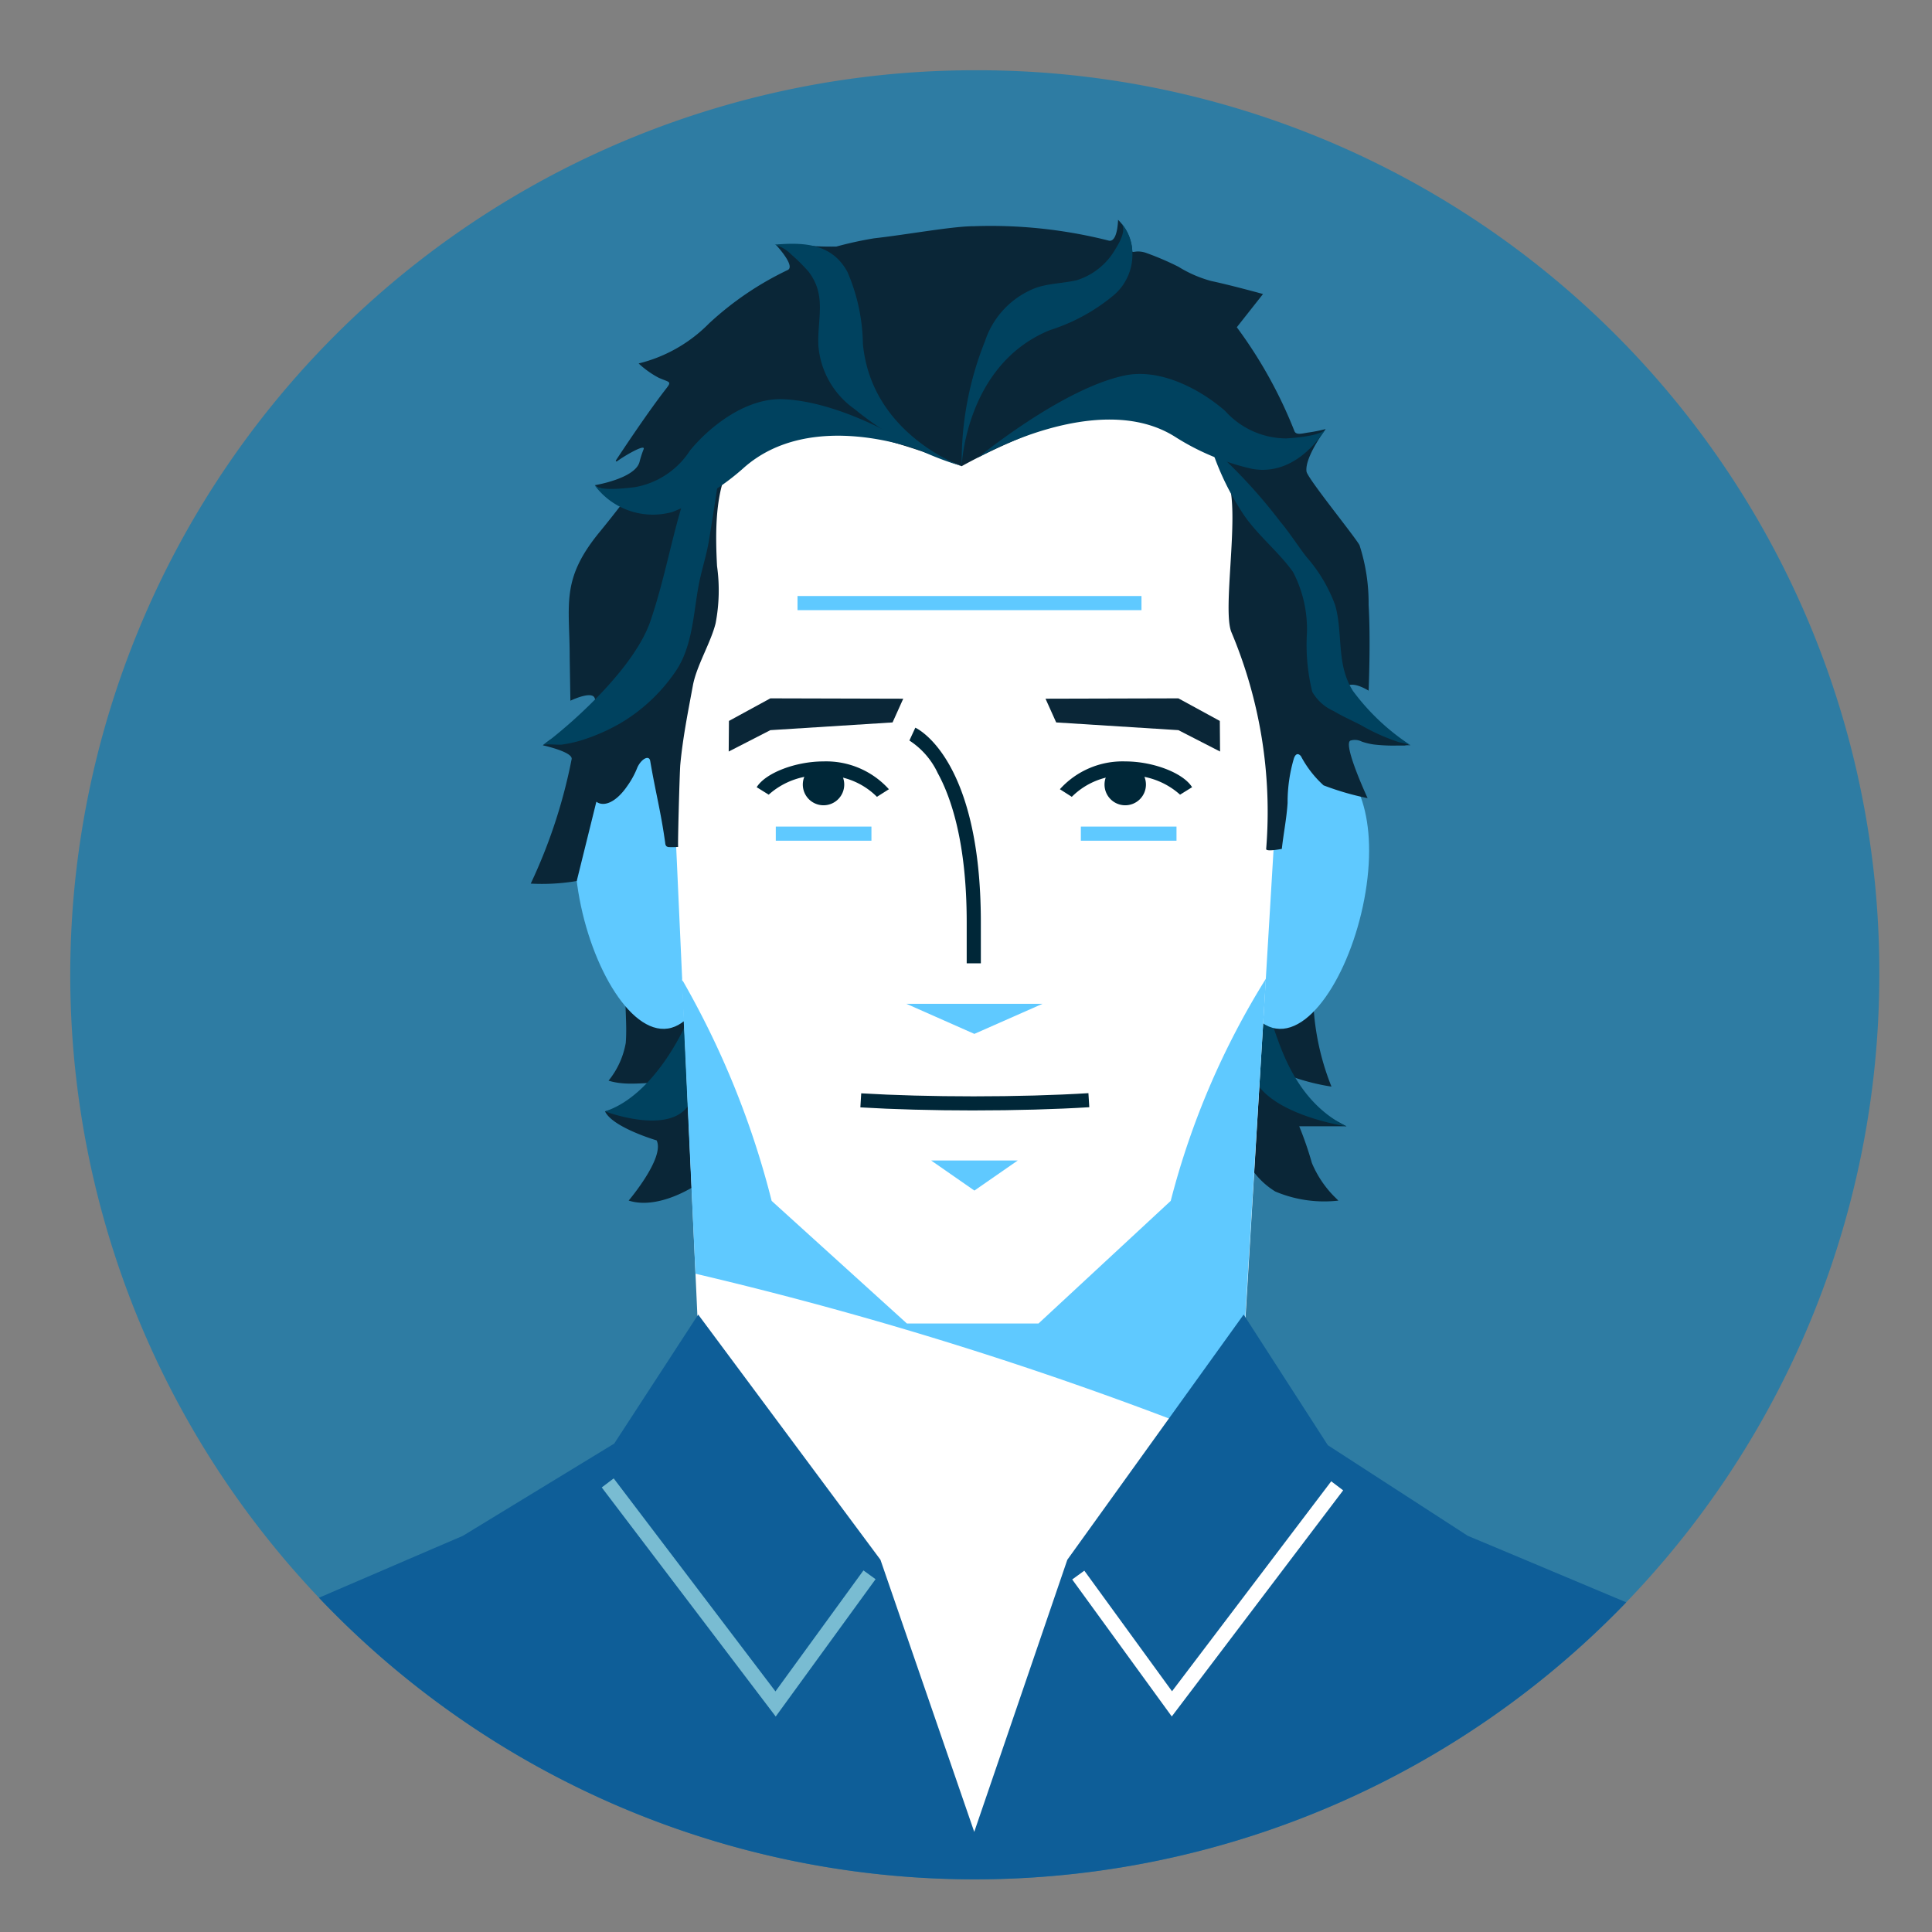 <svg xmlns="http://www.w3.org/2000/svg" xmlns:xlink="http://www.w3.org/1999/xlink" width="110" height="110" viewBox="0 0 110 110">
  <rect x="0" y="0" width="110" height="110" fill="#808080" stroke="none"/>
  <defs>
    <style>
      .cls-1 {
        fill: none;
      }

      .cls-2 {
        clip-path: url(#clip-IGIconBlogHustonSmith);
      }

      .cls-3 {
        clip-path: url(#clip-path);
      }

      .cls-4 {
        fill: #2e7ca3;
      }

      .cls-5 {
        fill: #0a2637;
      }

      .cls-6 {
        fill: #00425f;
      }

      .cls-7 {
        fill: #5fc9ff;
      }

      .cls-8 {
        fill: #fff;
      }

      .cls-9 {
        fill: #0e5e98;
      }

      .cls-10 {
        fill: #79bcd2;
      }

      .cls-11 {
        fill: #002738;
      }
    </style>
    <clipPath id="clip-path">
      <rect id="Rectangle_83" data-name="Rectangle 83" class="cls-1" width="103" height="103"/>
    </clipPath>
    <clipPath id="clip-IGIconBlogHustonSmith">
      <rect width="110" height="110"/>
    </clipPath>
  </defs>
  <g id="IGIconBlogHustonSmith" class="cls-2">
    <g id="Group_96" data-name="Group 96" transform="translate(4 4)">
      <g id="Group_95" data-name="Group 95" class="cls-3">
        <path id="Path_381" data-name="Path 381" class="cls-4" d="M103,51.5A51.5,51.5,0,1,1,51.5,0,51.335,51.335,0,0,1,103,51.5"/>
        <path id="Path_382" data-name="Path 382" class="cls-5" d="M87.908,152.394s-2.08,1.407-3.793.857c0,0,2.08-2.447,1.591-3.427,0,0-2.508-.734-2.937-1.652,0,0,3.549-.917,3.365-1.407s-1.818.087-3.164-.341a4.689,4.689,0,0,0,.98-2.15c.091-1.172-.095-2.283.017-3.408.008-.08.016-.16.025-.24l3.538,2.651Z" transform="translate(-52.322 -88.896)"/>
        <path id="Path_383" data-name="Path 383" class="cls-5" d="M181.314,152.1a4.38,4.38,0,0,0,1.123.985,7.151,7.151,0,0,0,3.594.519l-.259-.256a6.028,6.028,0,0,1-1.25-1.885,19.857,19.857,0,0,0-.722-2.092h2.688s-5.015-2.569-5.076-3.731a12.242,12.242,0,0,0,4.224,1.473,14.6,14.6,0,0,1-1.04-5.935l-3.61,2.074-.8,4.534-.122,2.753c0,.107.389.485.473.593.2.255.391.512.6.76q.087.1.177.209" transform="translate(-113.828 -89.246)"/>
        <path id="Path_384" data-name="Path 384" class="cls-6" d="M82.769,152.785s3.859,1.475,4.862-.536c0,0,1-2.628.772-3.4a1.456,1.456,0,0,0-1.08-.926s-1.719,3.936-4.553,4.862" transform="translate(-52.322 -93.508)"/>
        <path id="Path_385" data-name="Path 385" class="cls-6" d="M187.216,152.847s-3.7-.54-5.016-2.315a4.235,4.235,0,0,1-.926-3.318s1.158-.74,1.544-.486.926,4.422,4.4,6.12" transform="translate(-114.557 -92.719)"/>
        <path id="Path_386" data-name="Path 386" class="cls-7" d="M178.638,111.848c-.6,4.34.626,9.065,2.835,9.405s4.563-3.835,5.165-8.175-.774-7.2-2.983-7.543-4.415,1.972-5.017,6.313" transform="translate(-112.828 -66.693)"/>
        <path id="Path_387" data-name="Path 387" class="cls-7" d="M86.227,111.848c.6,4.34-.626,9.065-2.835,9.405s-4.563-3.835-5.165-8.175.774-7.2,2.983-7.543,4.415,1.972,5.017,6.313" transform="translate(-49.361 -66.693)"/>
        <path id="Path_388" data-name="Path 388" class="cls-8" d="M123.807,37.433c-3.275-3.476-9.189-5.8-15.94-5.8-8.325,0-15.373,3.528-17.775,8.4a8.671,8.671,0,0,0-.629,1.695l.775,4.49,2.816,62.257,14.975,12.16,14.386-12.059,3.746-62.5.161-4.137a9.767,9.767,0,0,0-2.516-4.509" transform="translate(-56.553 -19.999)"/>
        <path id="Path_389" data-name="Path 389" class="cls-7" d="M126.3,167.192a213.365,213.365,0,0,0-30.856-9.766l-.775-16.675,33.253-.109Z" transform="translate(-59.847 -88.906)"/>
        <path id="Path_390" data-name="Path 390" class="cls-8" d="M111.253,153.531h-3.746l-7.7-6.98a49.446,49.446,0,0,0-5.1-12.6L111.347,130l16.6,3.9a45.159,45.159,0,0,0-5.419,12.649L115,153.531Z" transform="translate(-59.872 -82.177)"/>
        <path id="Path_391" data-name="Path 391" class="cls-9" d="M112.922,208.974a51.5,51.5,0,0,1-74.432-.261l6.471-2.785,1.722-.739,8.619-5.253,4.782-7.346L70.46,206.55,75.8,222.044l5.3-15.494,10.039-13.96,4.793,7.438,7.971,5.161,1.821.761Z" transform="translate(-24.331 -121.744)"/>
        <path id="Path_392" data-name="Path 392" class="cls-8" d="M160.749,231.8l-5.669-7.8.69-.5,4.993,6.866,9.064-11.955.679.515Z" transform="translate(-98.033 -138.072)"/>
        <path id="Path_393" data-name="Path 393" class="cls-10" d="M92.167,231.507l-9.905-13.043.68-.516,9.21,12.128,5.01-6.888.69.5Z" transform="translate(-52.001 -137.775)"/>
        <path id="Path_394" data-name="Path 394" class="cls-11" d="M113.383,108.532a1.179,1.179,0,1,0,1.179-1.179,1.179,1.179,0,0,0-1.179,1.179" transform="translate(-71.674 -67.862)"/>
        <path id="Path_395" data-name="Path 395" class="cls-11" d="M113.09,109a4.14,4.14,0,0,0-3.047-1.211,4.3,4.3,0,0,0-3.115,1.088l-.684-.425c.5-.81,2.208-1.468,3.8-1.468a4.806,4.806,0,0,1,3.727,1.584Z" transform="translate(-67.161 -67.632)"/>
        <path id="Path_396" data-name="Path 396" class="cls-11" d="M162.441,108.532a1.179,1.179,0,1,1-1.179-1.179,1.179,1.179,0,0,1,1.179,1.179" transform="translate(-101.196 -67.862)"/>
        <path id="Path_397" data-name="Path 397" class="cls-11" d="M153.85,109l-.679-.433a4.808,4.808,0,0,1,3.727-1.583c1.592,0,3.3.659,3.8,1.468l-.684.425a4.3,4.3,0,0,0-3.115-1.088A4.141,4.141,0,0,0,153.85,109" transform="translate(-96.826 -67.632)"/>
        <path id="Path_398" data-name="Path 398" class="cls-7" d="M138.173,168.741H133.24l2.464,1.713Z" transform="translate(-84.226 -106.668)"/>
        <path id="Path_399" data-name="Path 399" class="cls-7" d="M137.161,144.491h-7.753l3.872,1.713Z" transform="translate(-81.804 -91.339)"/>
        <path id="Path_400" data-name="Path 400" class="cls-11" d="M128.738,159.3c-2.33,0-4.559-.06-6.446-.174l.048-.8c1.872.112,4.084.172,6.4.172,2.379,0,4.638-.063,6.536-.181l.05.8c-1.914.119-4.191.182-6.586.182" transform="translate(-77.306 -100.077)"/>
        <rect id="Rectangle_80" data-name="Rectangle 80" class="cls-7" width="19.584" height="0.805" transform="translate(41.407 29.935)"/>
        <rect id="Rectangle_81" data-name="Rectangle 81" class="cls-7" width="5.446" height="0.805" transform="translate(40.17 43.062)"/>
        <rect id="Rectangle_82" data-name="Rectangle 82" class="cls-7" width="5.446" height="0.805" transform="translate(57.539 43.062)"/>
        <path id="Path_401" data-name="Path 401" class="cls-5" d="M111.849,97.234l-.608,1.351-6.958.44-2.372,1.217.014-1.742,2.358-1.286Z" transform="translate(-64.422 -61.453)"/>
        <path id="Path_402" data-name="Path 402" class="cls-5" d="M150.947,97.234l.608,1.351,6.958.44,2.372,1.217-.014-1.742-2.358-1.286Z" transform="translate(-95.42 -61.453)"/>
        <path id="Path_403" data-name="Path 403" class="cls-11" d="M133.947,115.173h-.806v-2.339c0-4.55-.9-7.127-1.647-8.488a4.456,4.456,0,0,0-1.616-1.858l.338-.731c.152.07,3.73,1.809,3.73,11.077Z" transform="translate(-82.101 -64.325)"/>
        <path id="Path_404" data-name="Path 404" class="cls-5" d="M73.89,60.789a11.912,11.912,0,0,1-2.619.148,30.154,30.154,0,0,0,2.33-7.092c.067-.41-1.643-.783-1.643-.783s.237-.187.348-.267c.656-.474,4.272-1.17,4.5-1.866.156-.488-1.9.081-1.9.081s.21-.143,0-.648c-.175-.42-1.377.162-1.377.162s-.04-2.451-.04-2.471c0-3.023-.526-4.415,1.7-7.129.493-.6.976-1.215,1.451-1.838.207-.271-1.019-.552-1.5-.685a.588.588,0,0,1-.22-.148s2.309-.377,2.547-1.333A5.863,5.863,0,0,1,77.7,36.2c.112-.315-1.043.345-1.521.695a.041.041,0,0,1-.058-.055c.426-.647,1.85-2.791,2.872-4.1.324-.416.171-.332-.445-.608a5.311,5.311,0,0,1-1.134-.81,8.432,8.432,0,0,0,4.006-2.277A17.839,17.839,0,0,1,85.905,26c.458-.231-.679-1.438-.679-1.439s.067.012.082.013c.044,0,.066-.017.166-.017.312,0,.8-.008.941,0a17.033,17.033,0,0,0,2.257.109,21.114,21.114,0,0,1,2.145-.469c1.871-.209,4.465-.689,5.671-.689a27.385,27.385,0,0,1,7.656.81c.546.188.567-1.175.567-1.175a2.72,2.72,0,0,1,.808,1.782c0,.131.206-.071.731.082a15.994,15.994,0,0,1,1.9.81,7.023,7.023,0,0,0,1.864.81c1.118.236,2.95.741,2.95.741l-1.492,1.892a25.9,25.9,0,0,1,3.281,5.914c.1.252.472.124.778.082a8.775,8.775,0,0,0,1-.2s-1.2,1.6-1.091,2.417c.049.381,2.737,3.68,3.017,4.192a10.665,10.665,0,0,1,.519,3.4c.124,2.055,0,4.886,0,4.886s-1.03-.657-1.322-.143c-.106.187.377,1.054,1.207,1.753a11.605,11.605,0,0,0,2.5,1.506,1.085,1.085,0,0,0-.33.008l-.363,0a9.531,9.531,0,0,1-1.38-.057,3.678,3.678,0,0,1-.7-.166.861.861,0,0,0-.646-.058c-.451.2.977,3.277.977,3.277a15.683,15.683,0,0,1-2.509-.729,6.082,6.082,0,0,1-1.285-1.657s-.238-.329-.4.115a8.826,8.826,0,0,0-.362,2.545c-.055.877-.233,1.741-.328,2.614,0,0-.924.187-.891,0a26.349,26.349,0,0,0-1.983-12.345c-.513-1.278.443-6.507-.127-8.421-.878-2.952-2.95-2.746-4.194-3.538-3.11-1.981-11.035,2.517-11.035,2.517s-7.252-3.057-10.727-2.081c-3.254.913-3.368,4.567-3.2,7.764a9.957,9.957,0,0,1-.081,3.26c-.274,1.106-1.086,2.416-1.294,3.543-.277,1.5-.578,2.993-.717,4.509-.036.392-.155,4.684-.121,4.681a4.057,4.057,0,0,1-.531.009A.244.244,0,0,1,79,58.811a.253.253,0,0,1-.07-.17c-.251-1.816-.549-2.878-.856-4.685-.061-.358-.5-.132-.731.366a4.835,4.835,0,0,1-.579,1.063c-.607.887-1.306,1.216-1.757.891" transform="translate(-45.053 -14.628)"/>
        <path id="Path_405" data-name="Path 405" class="cls-6" d="M137.97,37.452s.212-5.788,5.028-7.743a10.7,10.7,0,0,0,3.659-2.012,3.034,3.034,0,0,0,1.028-2.461,2.6,2.6,0,0,0-.652-1.642c.354.4-.086,1.138-.31,1.5a3.872,3.872,0,0,1-2.182,1.769c-.768.185-1.568.178-2.323.431a4.886,4.886,0,0,0-2.921,3.045,18.465,18.465,0,0,0-1.328,7.114" transform="translate(-87.215 -14.915)"/>
        <path id="Path_406" data-name="Path 406" class="cls-6" d="M119.679,39.515s-5.138-1.786-5.625-6.961a10.693,10.693,0,0,0-.876-4.083c-.869-1.623-2.473-1.712-4.146-1.562a2.122,2.122,0,0,1,.943.558,10.219,10.219,0,0,1,.983.976c1.032,1.346.508,2.629.558,4.163a4.885,4.885,0,0,0,2.077,3.673,17.418,17.418,0,0,0,6.087,3.237" transform="translate(-68.924 -16.978)"/>
        <path id="Path_407" data-name="Path 407" class="cls-6" d="M99.722,53.84s-6.224-2.472-10.094,1a13.715,13.715,0,0,1-4.03,2.487,4.124,4.124,0,0,1-4.432-1.52c.323.357,1.808.161,2.264.113a4.7,4.7,0,0,0,3.171-2.1c1.226-1.483,3.279-3,5.3-2.912,3.654.154,7.816,2.932,7.816,2.932" transform="translate(-51.309 -32.179)"/>
        <path id="Path_408" data-name="Path 408" class="cls-6" d="M140.426,51.782s6.9-3.986,11.276-1.181a13.725,13.725,0,0,0,4.376,1.81c1.814.316,3.261-.867,4.175-2.277-.262.4-1.8.515-2.261.541a4.7,4.7,0,0,1-3.466-1.563c-1.448-1.268-3.717-2.434-5.7-2.025-3.582.737-8.4,4.7-8.4,4.7" transform="translate(-88.769 -29.713)"/>
        <path id="Path_409" data-name="Path 409" class="cls-6" d="M83.126,60.024c-.164,1.151-.344,2.3-.535,3.447-.148.888-.446,1.741-.6,2.626-.291,1.631-.347,3.454-1.337,4.854a9.882,9.882,0,0,1-3.076,2.873,10.985,10.985,0,0,1-2.168.962,7.237,7.237,0,0,1-1.192.269c-.206.027-.939-.064-1.077.04,2.043-1.536,5.272-4.562,6.129-7.087,1.019-3,1.362-5.865,2.536-8.684.092-.221.661-1.135.59-1.33l.733,2.03" transform="translate(-46.233 -36.66)"/>
        <path id="Path_410" data-name="Path 410" class="cls-6" d="M177.233,59.287a29.972,29.972,0,0,1,3.537,3.887c.553.658.973,1.34,1.5,2.018a8.655,8.655,0,0,1,1.635,2.756c.455,1.649.046,3.367,1.013,4.876a12.721,12.721,0,0,0,3.276,3.084,3.449,3.449,0,0,0-.628-.163,11.34,11.34,0,0,1-2.2-.982c-.517-.265-1.048-.5-1.55-.8a2.631,2.631,0,0,1-1.219-1.092,11.157,11.157,0,0,1-.305-3.338,7.033,7.033,0,0,0-.792-3.49c-.872-1.221-2.157-2.2-2.944-3.467a15.425,15.425,0,0,1-1.573-3.2Z" transform="translate(-111.881 -37.478)"/>
      </g>
    </g>
  </g>
</svg>
